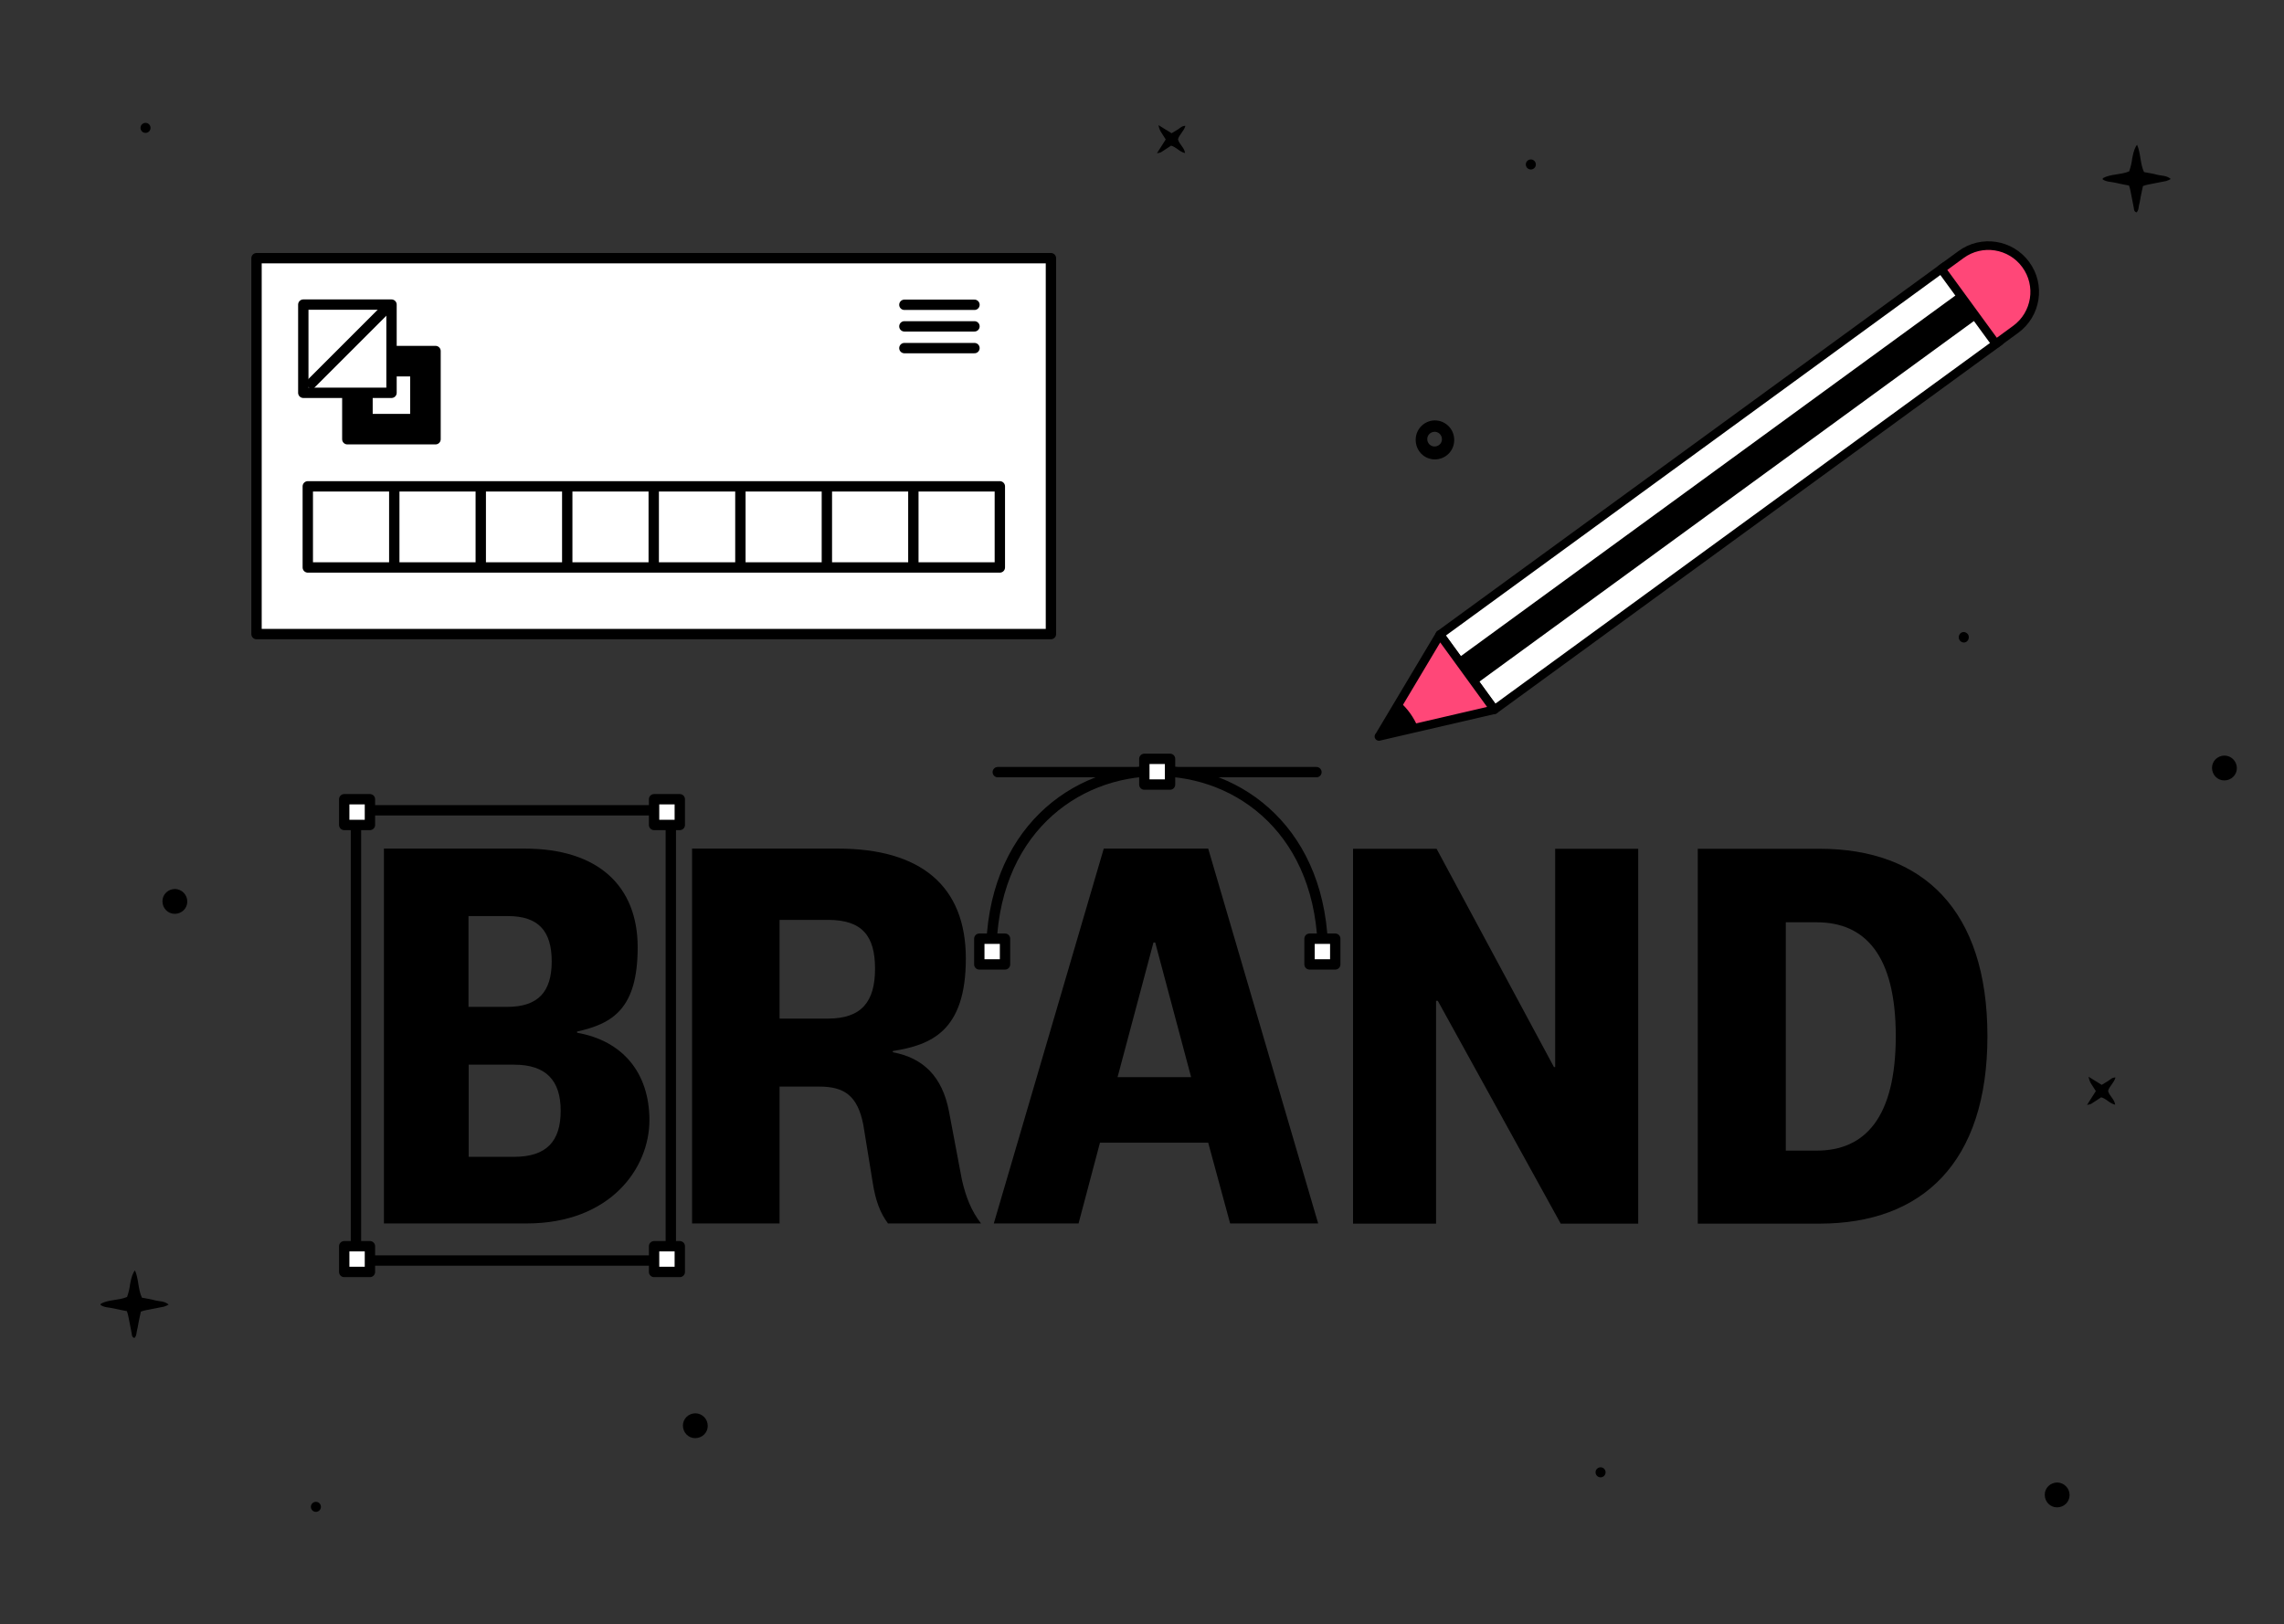 <?xml version="1.0" encoding="UTF-8"?>
<svg xmlns="http://www.w3.org/2000/svg" version="1.1" viewBox="0 0 1323.1 941">
  <rect x="0" y="0" width="1323.1" height="941" fill="#333333" stroke="none"/>
  <!-- Generator: Adobe Illustrator 29.5.0, SVG Export Plug-In . SVG Version: 2.1.0 Build 137)  -->
  <defs>
    <style>
      .st0, .st1 {
        stroke-linecap: round;
      }

      .st0, .st1, .st2, .st3, .st4, .st5, .st6 {
        stroke: #000;
        stroke-linejoin: round;
      }

      .st0, .st1, .st2, .st3, .st5 {
        stroke-width: 6px;
      }

      .st0, .st2 {
        fill: none;
      }

      .st1, .st4, .st5 {
        fill: #fff;
      }

      .st4, .st6 {
        stroke-width: 5px;
      }

      .st6 {
        fill: #ff4778;
      }
    </style>
  </defs>
  <g id="Capa_1">
    <path d="M830.9,243.6h0c-5.9.2-10.7,5-10.8,11,0,0,0,.2,0,.3,0,6.2,4.8,11.2,11,11.3,6.2,0,11.2-4.8,11.3-11v-.7c-.2-6.2-5.3-11-11.4-10.9ZM831,258.7c-2.3,0-4.2-1.9-4.2-4.3,0-2.3,1.9-4.2,4.3-4.2h.4c2.3.3,3.9,2.2,3.8,4.5-.1,2.3-2,4-4.3,4Z"/>
    <path d="M675.3,80.8l-5.1,8c.8-.1,1.7-.3,2.4-.6l5.8-3.8c3,.8,4.9,3.6,8.1,4.3-.4-3.3-3.4-5-4.1-8,.7-2.7,3.4-4.6,4.3-7.8-2,0-3,1.2-4.2,2l-3.8,2.3-7.6-4.7q.4,2.5,1.7,4.4l2.5,3.9h0Z"/>
    <path d="M1214.1,632.2l-5.1,8c.8-.1,1.7-.3,2.4-.6l5.8-3.8c3,.8,4.9,3.6,8.1,4.3-.4-3.3-3.4-5-4.1-8,.7-2.7,3.4-4.6,4.3-7.8-2,0-3,1.2-4.2,2l-3.8,2.3-7.6-4.7q.4,2.5,1.7,4.4l2.5,3.9h0Z"/>
    <path d="M77.8,775.3c1.4-1.2,1.2-3,1.6-4.6.5-1.8.7-3.8,1.1-5.6l1.1-5.1c1-.4,2.1-.7,3.2-.9l10.2-2c1-.3,1.9-.7,2.7-1.2-2.4-2.1-5.3-1.8-7.7-2.4-2.4-.7-5.2-1.1-7.8-1.6-2.3-5-1.8-10.7-4-15.8q-1.7,1.8-2.8,7.7c-.3,2.6-.9,5.2-1.8,7.7-5,2.1-10.5,1.4-15.2,3.9,0,0,0,.3-.2.7,2.3,1.6,5,1.4,7.5,2,2.5.6,5.2,1.1,7.8,1.6.4,1.1.7,2.2.9,3.3.7,3.2,1.2,6.4,1.9,9.7.1.9.1,2.1,1.6,2.6h0Z"/>
    <path d="M1237.6,123.1c1.4-1.2,1.2-3,1.6-4.6.5-1.8.7-3.8,1.1-5.6l1.1-5.1c1-.4,2.1-.7,3.2-.9l10.2-2c1-.3,1.9-.7,2.7-1.2-2.4-2.1-5.3-1.8-7.7-2.4-2.4-.7-5.2-1.1-7.8-1.6-2.3-5-1.8-10.7-4-15.8q-1.7,1.8-2.8,7.7c-.3,2.6-.9,5.2-1.8,7.7-5,2.1-10.5,1.4-15.2,3.9,0,0,0,.3-.2.7,2.3,1.6,5,1.4,7.5,2,2.5.6,5.2,1.1,7.8,1.6.4,1.1.7,2.2.9,3.3.7,3.2,1.2,6.4,1.9,9.7.1.9.1,2.1,1.6,2.6h0Z"/>
    <path d="M1137.6,366.2c-1.7,0-3,1.5-2.9,3.2,0,1.5,1.3,2.8,2.9,2.9,1.7,0,3-1.5,2.9-3.2,0-1.5-1.3-2.8-2.9-2.9Z"/>
    <path d="M1288.7,437.8c-4,0-7.3,3.1-7.3,7.1,0,4,3.1,7.3,7.1,7.3,4,0,7.3-3.1,7.3-7.1,0,0,0,0,0,0h0c0-4-3.2-7.2-7.1-7.3Z"/>
    <path d="M101.4,515.1c-4,0-7.3,3.1-7.3,7.1,0,4,3.1,7.3,7.1,7.3,4,0,7.3-3.1,7.3-7.1,0,0,0,0,0,0h0c0-4-3.2-7.2-7.1-7.3Z"/>
    <path d="M402.9,818.9c-4,0-7.3,3.1-7.3,7.1,0,4,3.1,7.3,7.1,7.3,4,0,7.3-3.1,7.3-7.1,0,0,0,0,0,0h0c0-4-3.2-7.2-7.1-7.3Z"/>
    <path d="M1191.8,859c-4,0-7.3,3.1-7.3,7.1,0,4,3.1,7.3,7.1,7.3,4,0,7.3-3.1,7.3-7.1,0,0,0,0,0,0h0c0-4-3.2-7.2-7.1-7.3Z"/>
    <path d="M927.4,850.2c-1.6-.1-3,1.1-3.1,2.7-.1,1.6,1.1,3,2.7,3.1,1.6.1,3-1.1,3.1-2.7h0c.1-1.6-1.1-3-2.7-3.1Z"/>
    <path d="M887,92.4c-1.6-.1-3,1.1-3.1,2.7-.1,1.6,1.1,3,2.7,3.1,1.6.1,3-1.1,3.1-2.7h0c.1-1.6-1.1-3-2.7-3.1Z"/>
    <path d="M183.2,870.2c-1.6-.1-3,1.1-3.1,2.7s1.1,3,2.7,3.1c1.6.1,3-1.1,3.1-2.7h0c.1-1.6-1.1-3-2.7-3.1Z"/>
    <path d="M84.5,71.2c-1.6-.1-3,1.1-3.1,2.7s1.1,3,2.7,3.1c1.6.1,3-1.1,3.1-2.7h0c.1-1.6-1.1-3-2.7-3.1Z"/>
  </g>
  <g id="_x32_">
    <g>
      <path d="M334.3,598.4c26.3,4.6,41.9,23.1,41.9,50.7s-22.4,59.8-71.2,59.8h-82.6v-217.2h81.6c42.6,0,65.4,21.8,65.4,57.2s-14.3,44.2-35.1,48.8v.7ZM271.5,583.4h22.4c17.6,0,25.7-8.5,25.7-26.3s-7.8-26.3-25.4-26.3h-22.8v52.7ZM271.5,670.3h26.3c18.9,0,27-9.1,27-26.7s-8.5-26.7-27-26.7h-26.3v53.3Z"/>
      <path d="M514.4,708.9c-4.6-6.2-7.2-13.3-8.8-23.4l-5.5-33.8c-3.3-16.9-11.1-22.1-25.4-22.1h-23.1v79.3h-50.7v-217.2h84.5c47.8,0,74.1,21.5,74.1,63.7s-20.2,50.1-42.3,53.6v.7c17.6,3.3,28.6,14,32.5,34.1l7.5,39.7c2.3,10.1,5.5,18.2,11.1,25.4h-54ZM479.6,533h-28v57.2h28c19.5,0,27.3-9.8,27.3-28.9s-7.5-28.3-27.3-28.3Z"/>
      <path d="M700,662.1h-62.8l-12.4,46.8h-49.1l63.7-217.2h60.5l63.7,217.2h-51l-12.7-46.8ZM647.4,624.1h42.6l-20.8-78h-1l-20.8,78Z"/>
      <path d="M900.9,491.8h48.1v217.2h-44.9l-71.2-129.1h-1v129.1h-48.1v-217.2h48.4l68,126.5h.7v-126.5Z"/>
      <path d="M983.5,491.8h70.6c59.8,0,97.2,35.4,97.2,108.6s-37.7,108.6-97.2,108.6h-70.6v-217.2ZM1034.5,666.7h17.9c28,0,45.8-19.2,45.8-66.3s-17.9-66-45.8-66h-17.9v132.3Z"/>
    </g>
    <rect class="st0" x="206.2" y="469.5" width="182.4" height="260.9"/>
    <rect class="st1" x="199.4" y="463.1" width="14.9" height="14.9"/>
    <rect class="st1" x="378.9" y="463.1" width="14.9" height="14.9"/>
    <rect class="st1" x="378.9" y="722.1" width="14.9" height="14.9"/>
    <rect class="st1" x="199.4" y="722.1" width="14.9" height="14.9"/>
    <path class="st0" d="M766.4,553.6c0-142.4-192.2-142.4-192.2,0"/>
    <rect class="st1" x="567.3" y="543.9" width="14.9" height="14.9"/>
    <rect class="st1" x="758.6" y="543.9" width="14.9" height="14.9"/>
    <line class="st0" x1="578" y1="447.4" x2="762.6" y2="447.4"/>
    <rect class="st1" x="662.9" y="439.7" width="14.9" height="14.9"/>
    <g>
      <path class="st4" d="M834.1,367.7l292.6-213.4,31.6,43.5-292.6,213.4-31.6-43.5Z"/>
      <path class="st6" d="M1124.5,155.9l11.5-8.4c12-8.8,28.8-6.1,37.5,5.8h0c8.8,12,6.1,28.8-5.8,37.5l-11.5,8.4h0l-31.6-43.3h0ZM798.9,426.7l35.2-59,31.6,43.5-66.9,15.5Z"/>
      <path d="M810.9,406.7l-.7-.6-11.2,20.5,22.4-5.2h0c-2.4-5.7-5.9-10.7-10.5-14.7h0ZM844.3,381.6l290.4-211.8,10.7,14.8-290.4,211.8-10.7-14.8Z"/>
    </g>
    <rect class="st5" x="148.6" y="149.6" width="460.2" height="217.8"/>
    <g>
      <rect class="st2" x="178.3" y="281.8" width="400.9" height="47"/>
      <line class="st2" x1="529.1" y1="281.8" x2="529.1" y2="328.9"/>
      <line class="st2" x1="479" y1="281.8" x2="479" y2="328.9"/>
      <line class="st2" x1="428.9" y1="281.8" x2="428.9" y2="328.9"/>
      <line class="st2" x1="378.7" y1="281.8" x2="378.7" y2="328.9"/>
      <line class="st2" x1="328.6" y1="281.8" x2="328.6" y2="328.9"/>
      <line class="st2" x1="278.5" y1="281.8" x2="278.5" y2="328.9"/>
      <line class="st2" x1="228.4" y1="281.8" x2="228.4" y2="328.9"/>
    </g>
    <g>
      <rect class="st3" x="201.2" y="203.4" width="51.1" height="51.1"/>
      <rect class="st5" x="212.9" y="215.1" width="27.7" height="27.7"/>
    </g>
    <g>
      <rect class="st5" x="175.7" y="176.5" width="51.1" height="51.1"/>
      <line class="st2" x1="178.4" y1="224.1" x2="225" y2="177.5"/>
    </g>
    <line class="st0" x1="523.9" y1="176.6" x2="564.5" y2="176.6"/>
    <line class="st0" x1="523.9" y1="189.1" x2="564.5" y2="189.1"/>
    <line class="st0" x1="523.9" y1="201.7" x2="564.5" y2="201.7"/>
  </g>
</svg>